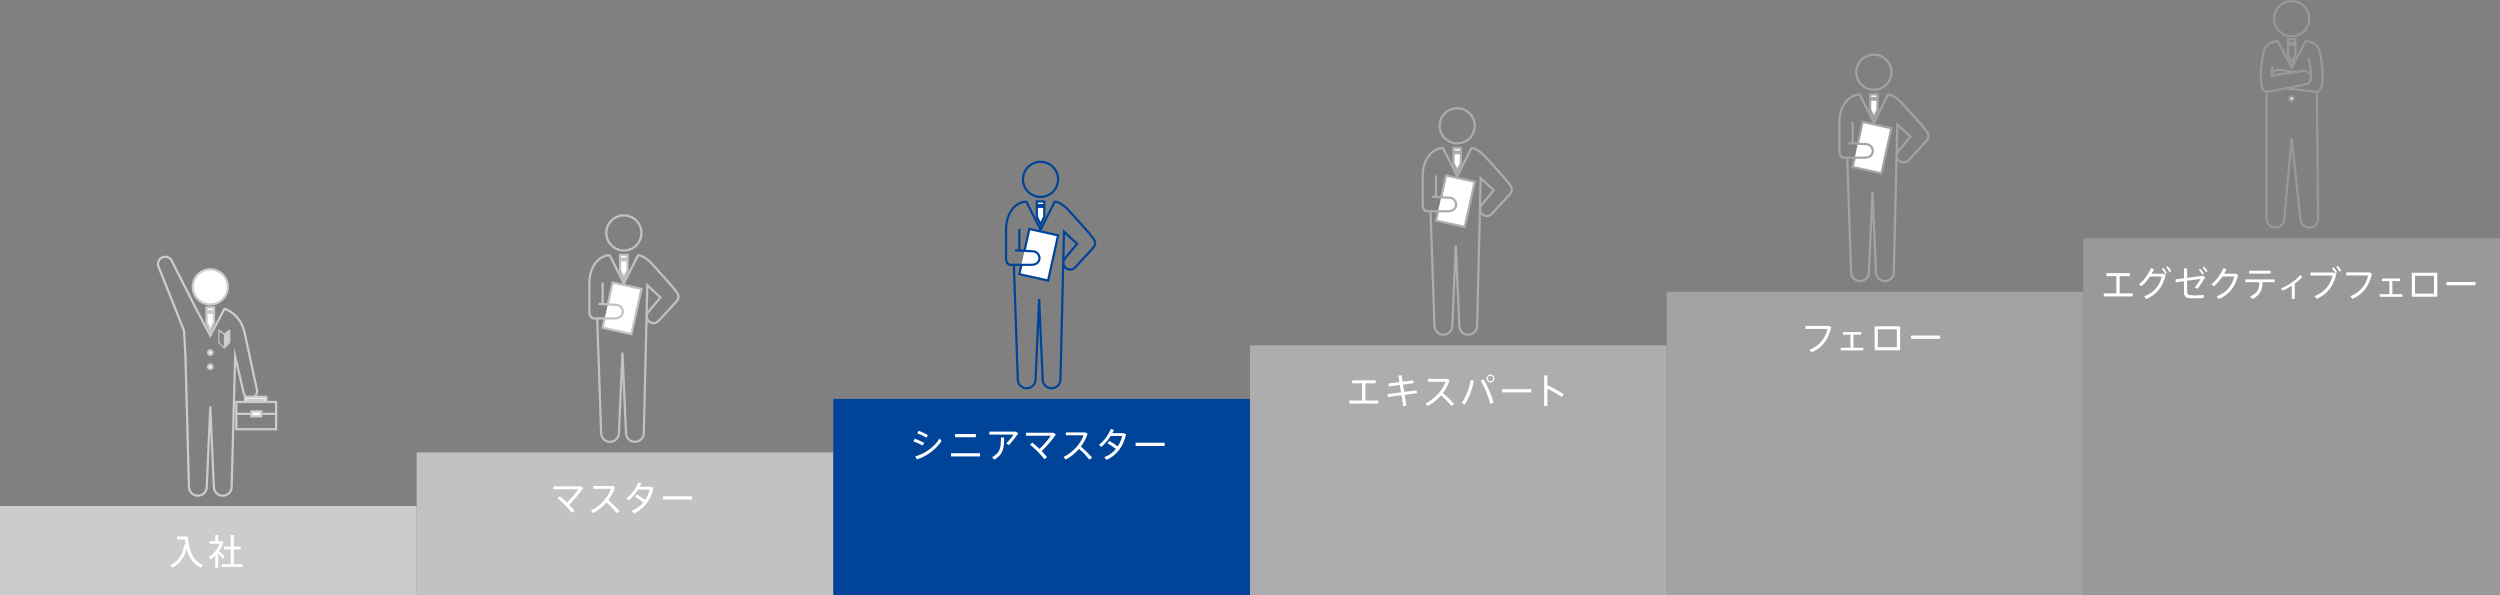 <?xml version="1.0" encoding="utf-8"?>
<!-- Generator: Adobe Illustrator 24.0.3, SVG Export Plug-In . SVG Version: 6.00 Build 0)  -->
<svg version="1.1" id="レイヤー_1" xmlns="http://www.w3.org/2000/svg" xmlns:xlink="http://www.w3.org/1999/xlink" x="0px"
	 y="0px" viewBox="0 0 840 200.03" style="enable-background:new 0 0 840 200.03;" xml:space="preserve">
<rect x="0" y="0" width="840" height="200.03" fill="#808080" stroke="none"/>
<style type="text/css">
	.st0{fill:#CCCCCC;}
	.st1{fill:#C2C2C2;}
	.st2{fill:#004499;}
	.st3{fill:#ADADAD;}
	.st4{fill:#A3A3A3;}
	.st5{fill:#999999;}
	.st6{fill:#FFFFFF;}
	.st7{fill:#FFFFFF;stroke:#CCCCCC;stroke-width:0.75;stroke-miterlimit:10;}
	.st8{fill:none;stroke:#CCCCCC;stroke-width:0.75;stroke-miterlimit:10;}
	.st9{fill:none;stroke:#999999;stroke-width:0.75;stroke-miterlimit:10;}
	.st10{fill:#FFFFFF;stroke:#999999;stroke-width:0.75;stroke-miterlimit:10;}
	.st11{fill:none;stroke:#C2C2C2;stroke-width:0.75;stroke-miterlimit:10;}
	.st12{fill:#FFFFFF;stroke:#C2C2C2;stroke-width:0.75;stroke-miterlimit:10;}
	.st13{fill:none;stroke:#004499;stroke-width:0.75;stroke-miterlimit:10;}
	.st14{fill:#FFFFFF;stroke:#004499;stroke-width:0.75;stroke-miterlimit:10;}
	.st15{fill:none;stroke:#ADADAD;stroke-width:0.75;stroke-miterlimit:10;}
	.st16{fill:#FFFFFF;stroke:#ADADAD;stroke-width:0.75;stroke-miterlimit:10;}
	.st17{fill:none;stroke:#A3A3A3;stroke-width:0.75;stroke-miterlimit:10;}
	.st18{fill:#FFFFFF;stroke:#A3A3A3;stroke-width:0.75;stroke-miterlimit:10;}
</style>
<rect y="170.03" class="st0" width="140" height="30"/>
<rect x="140" y="152.03" class="st1" width="140" height="48"/>
<rect x="280" y="134.03" class="st2" width="140" height="66"/>
<rect x="420" y="116.03" class="st3" width="140" height="84"/>
<rect x="560" y="98.03" class="st4" width="140" height="102"/>
<rect x="700" y="80.03" class="st5" width="140" height="120"/>
<g>
	<path class="st6" d="M192.12,172.29c-1.02-1.39-3.23-3.66-4.79-4.87l0.76-0.7c0.74,0.58,1.58,1.33,2.39,2.12
		c1.39-1.31,2.99-3.17,3.83-4.44h-8.32v-1.01h9.15l0.85,0.6c-1.3,1.92-3.19,4.08-4.76,5.59c0.7,0.72,1.33,1.42,1.81,2L192.12,172.29
		z"/>
	<path class="st6" d="M208.18,171.76l-0.96,0.67c-0.9-1.19-2.25-2.58-3.45-3.6c-1.3,1.5-2.84,2.75-4.5,3.59l-0.7-0.88
		c3.25-1.51,5.92-4.73,6.69-7.28h-5.92v-0.97h6.56l0.76,0.43c-0.49,1.54-1.27,3-2.25,4.31C205.7,169.14,207.12,170.54,208.18,171.76
		z"/>
	<path class="st6" d="M213.97,166.14c0.88,0.49,2.01,1.25,2.81,1.85c0.73-1.09,1.24-2.29,1.48-3.51h-3.85
		c-0.88,1.4-2.03,2.79-3.15,3.67l-0.8-0.68c1.68-1.21,3.32-3.57,4.01-5.37l1.02,0.35c-0.14,0.35-0.31,0.71-0.52,1.09h3.86l0.74,0.42
		c-0.84,3.86-3.11,7.14-6.61,8.55l-0.72-0.89c1.6-0.59,2.91-1.58,3.91-2.78c-0.8-0.66-1.98-1.44-2.83-1.89L213.97,166.14z"/>
	<path class="st6" d="M232.54,166.75v1.1h-9.76v-1.1H232.54z"/>
</g>
<g>
	<path class="st6" d="M62.39,182.99c-0.12-0.56-0.2-1.15-0.29-1.76h-2.65v-0.97h3.62c0.46,5.21,1.92,8.19,5.16,9.63l-0.84,0.86
		c-2.37-1.21-3.85-3.26-4.69-6.38c-0.56,2.09-1.69,4.86-4.8,6.39c-0.22-0.25-0.43-0.49-0.73-0.84c3.74-1.67,4.46-5.24,4.77-6.96
		L62.39,182.99z"/>
	<path class="st6" d="M73.33,190.79h-1v-4.14c-0.48,0.49-1,0.94-1.54,1.32l-0.6-0.8c1.57-1.04,2.95-2.69,3.69-4.44h-3.42v-0.91h1.86
		v-2.06h1v2.06h0.86h0.23h0.13l0.59,0.25c-0.35,1.07-0.88,2.12-1.55,3.07c0.73,0.67,1.51,1.44,1.97,1.93l-0.72,0.67
		c-0.36-0.48-0.92-1.15-1.51-1.78v4.83H73.33z M77.54,189.55v-4.96h-2.31v-0.94h2.31v-3.89h1.03v3.89h2.34v0.94h-2.34v4.96h2.84
		v0.94h-6.86v-0.94H77.54z"/>
</g>
<g>
	<path class="st6" d="M310.54,148.81l-0.5,0.88c-0.82-0.47-2.15-1.04-3.14-1.39l0.48-0.89
		C308.46,147.78,309.77,148.38,310.54,148.81z M315.67,147.36l0.7,0.79c-1.64,2.67-5.01,5.23-8.29,6.2l-0.54-1.02
		C310.74,152.52,314.07,150.03,315.67,147.36z M311.77,146.2l-0.5,0.85c-0.8-0.49-2.09-1.09-3.07-1.46l0.5-0.86
		C309.79,145.14,311.02,145.74,311.77,146.2z"/>
	<path class="st6" d="M329.29,152.28v1.08h-9.74v-1.08H329.29z M327.89,145.84v1.07h-6.97v-1.07H327.89z"/>
	<path class="st6" d="M341.33,145.03l0.82,0.56c-0.83,1.24-2.09,2.84-3.15,3.97l-0.9-0.59c0.86-0.83,1.97-2.17,2.46-2.95h-8.13v-1
		L341.33,145.03L341.33,145.03z M337.39,147.01c0,3.65-0.32,5.6-3.24,7.42l-0.83-0.77c2.77-1.58,2.99-3.2,2.99-6.66h1.08V147.01z"/>
	<path class="st6" d="M350.9,154.29c-1.02-1.39-3.23-3.66-4.79-4.87l0.76-0.7c0.74,0.58,1.58,1.33,2.39,2.12
		c1.39-1.31,2.99-3.17,3.83-4.44h-8.32v-1.01h9.15l0.85,0.6c-1.3,1.92-3.19,4.08-4.76,5.59c0.7,0.72,1.33,1.42,1.81,2L350.9,154.29z
		"/>
	<path class="st6" d="M366.96,153.76l-0.96,0.67c-0.9-1.19-2.25-2.58-3.45-3.6c-1.3,1.5-2.84,2.75-4.5,3.59l-0.7-0.88
		c3.25-1.51,5.92-4.73,6.69-7.28h-5.92v-0.97h6.56l0.76,0.43c-0.49,1.54-1.27,3-2.25,4.31C364.48,151.14,365.9,152.54,366.96,153.76
		z"/>
	<path class="st6" d="M372.75,148.14c0.88,0.49,2.01,1.25,2.81,1.85c0.73-1.09,1.24-2.29,1.48-3.51h-3.85
		c-0.88,1.4-2.03,2.79-3.15,3.67l-0.8-0.68c1.68-1.21,3.32-3.57,4.01-5.37l1.02,0.35c-0.14,0.35-0.31,0.71-0.52,1.09h3.86l0.74,0.42
		c-0.84,3.86-3.11,7.14-6.61,8.55l-0.72-0.89c1.6-0.59,2.91-1.58,3.91-2.78c-0.8-0.66-1.98-1.44-2.83-1.89L372.75,148.14z"/>
	<path class="st6" d="M391.32,148.75v1.1h-9.76v-1.1H391.32z"/>
</g>
<g>
	<path class="st6" d="M457.66,134.58v-5.8h-3.33v-1h7.9v1h-3.45v5.8h4.35v1.02h-9.7v-1.02H457.66z"/>
	<path class="st6" d="M470.74,131.83l-0.38-2.47l-3.73,0.48l-0.16-0.97l3.73-0.48l-0.34-2.18l1.08-0.13l0.35,2.18l3.54-0.46
		l0.14,0.96l-3.54,0.46l0.4,2.47l4.15-0.54l0.14,0.96l-4.15,0.55l0.58,3.68l-1.08,0.17l-0.58-3.71l-4.52,0.59l-0.17-0.97
		L470.74,131.83z"/>
	<path class="st6" d="M488.6,135.76l-0.96,0.67c-0.9-1.19-2.25-2.58-3.45-3.6c-1.3,1.5-2.84,2.75-4.5,3.59l-0.7-0.88
		c3.25-1.51,5.92-4.73,6.69-7.28h-5.92v-0.97h6.56l0.76,0.43c-0.49,1.54-1.27,3-2.25,4.31C486.11,133.14,487.54,134.54,488.6,135.76
		z"/>
	<path class="st6" d="M495.22,127.93c-0.53,2.89-1.64,5.97-3.12,7.99l-1.01-0.55c1.5-1.93,2.62-4.93,3.04-7.66L495.22,127.93z
		 M501.83,135.36l-1.12,0.35c-0.52-2.3-1.71-5.29-3.21-7.81l1.01-0.44C500,130.04,501.2,132.99,501.83,135.36z M502.13,127.19
		c0,0.71-0.59,1.31-1.32,1.31s-1.32-0.6-1.32-1.32c0-0.73,0.59-1.32,1.32-1.32s1.32,0.59,1.32,1.32V127.19z M499.89,127.19
		c0,0.49,0.42,0.91,0.92,0.91s0.94-0.42,0.94-0.92c0-0.52-0.43-0.94-0.94-0.94S499.89,126.66,499.89,127.19L499.89,127.19z"/>
	<path class="st6" d="M514.52,130.75v1.1h-9.76v-1.1H514.52z"/>
	<path class="st6" d="M525.39,132.47l-0.7,0.89c-1.28-0.94-3.19-2-4.76-2.75v5.83h-1.1v-10.31h1.1v3.32
		C521.64,130.22,523.86,131.43,525.39,132.47z"/>
</g>
<g>
	<path class="st6" d="M614.46,109.52l0.84,0.46c-0.86,3.83-2.82,6.8-6.58,8.43l-0.74-0.88c3.59-1.44,5.37-3.99,6.04-7h-7.39v-1.01
		H614.46z"/>
	<path class="st6" d="M621.75,116.84v-4.38h-2.52v-0.88h6.14v0.88h-2.63v4.38h3.33v0.89h-7.56v-0.89H621.75z"/>
	<path class="st6" d="M638.44,109.64v8.05h-8.56v-8.05H638.44z M637.33,116.66v-6.01h-6.38v6.01H637.33z"/>
	<path class="st6" d="M651.88,112.75v1.1h-9.76v-1.1H651.88z"/>
</g>
<g>
	<path class="st6" d="M711.09,98.58v-5.8h-3.33v-1h7.9v1h-3.45v5.8h4.35v1.02h-9.7v-1.02H711.09z"/>
	<path class="st6" d="M726.88,91.98l0.78,0.37c-0.91,3.96-2.92,6.63-6.51,8.13l-0.71-0.88c3.49-1.31,5.28-3.84,5.9-6.68h-3.96
		c-0.84,1.26-1.87,2.48-2.88,3.27l-0.82-0.67c1.73-1.28,3.36-3.72,4.04-5.42l1.01,0.36c-0.2,0.48-0.47,1-0.77,1.51L726.88,91.98
		L726.88,91.98z M726.88,90c0.48,0.52,0.83,1.06,1.18,1.67l-0.53,0.38c-0.32-0.6-0.68-1.18-1.15-1.67L726.88,90z M728.34,89.44
		c0.48,0.52,0.84,1.04,1.19,1.66L729,91.48c-0.34-0.6-0.7-1.16-1.15-1.66L728.34,89.44z"/>
	<path class="st6" d="M737.38,99.26c0.97,0,2.28-0.07,3.07-0.18v1.07c-0.78,0.05-1.77,0.1-2.67,0.1c-0.8,0-1.61-0.01-2.17-0.06
		c-1.25-0.1-1.81-0.82-1.81-2.09v-3.61l-2.72,0.36l-0.14-0.97l2.87-0.38v-3.35h1.06v3.21l5.29-0.72l0.78,0.49
		c-0.72,1.25-1.7,2.78-2.55,3.92l-0.91-0.47c0.7-0.88,1.52-2.11,1.94-2.87l-4.55,0.62v3.54c0,0.86,0.25,1.25,1.19,1.33
		C736.36,99.24,736.86,99.26,737.38,99.26z M739.28,90.33c0.48,0.48,0.86,0.96,1.22,1.54l-0.48,0.37c-0.35-0.56-0.74-1.08-1.2-1.52
		L739.28,90.33z M740.52,89.57c0.48,0.47,0.85,0.95,1.24,1.52l-0.48,0.37c-0.35-0.56-0.74-1.07-1.21-1.51L740.52,89.57z"/>
	<path class="st6" d="M751.23,91.98l0.78,0.37c-0.91,3.96-2.92,6.63-6.51,8.13l-0.71-0.88c3.49-1.31,5.28-3.84,5.9-6.68h-3.96
		c-0.84,1.26-1.87,2.48-2.88,3.27l-0.82-0.67c1.73-1.28,3.36-3.72,4.04-5.42l1.01,0.36c-0.2,0.48-0.47,1-0.77,1.51L751.23,91.98
		L751.23,91.98z"/>
	<path class="st6" d="M756.82,100.48l-0.8-0.84c2.51-1.16,3.06-2.46,3.12-4.81h-4.75v-0.96h9.87v0.96h-4.04
		C760.15,97.41,759.49,99.09,756.82,100.48z M762.92,90.97v0.96h-7.18v-0.96H762.92z"/>
	<path class="st6" d="M771.03,100.44h-0.98V96c-1.04,0.67-2.13,1.27-3.12,1.66l-0.5-0.8c2.21-0.74,5.22-2.87,6.4-4.41l0.74,0.59
		c-0.6,0.72-1.51,1.52-2.54,2.29L771.03,100.44L771.03,100.44z"/>
	<path class="st6" d="M784.16,91.58l0.84,0.46c-0.86,3.83-2.82,6.74-6.58,8.37l-0.74-0.88c3.59-1.44,5.37-3.95,6.04-6.94h-7.39
		v-1.01H784.16z M785.3,91.46l-0.55,0.35c-0.34-0.6-0.73-1.14-1.2-1.63l0.54-0.36C784.56,90.33,784.94,90.84,785.3,91.46z
		 M786.66,90.95l-0.55,0.35c-0.32-0.61-0.72-1.14-1.19-1.63l0.53-0.36C785.93,89.81,786.3,90.33,786.66,90.95z"/>
	<path class="st6" d="M796.16,91.52l0.84,0.46c-0.86,3.83-2.82,6.8-6.58,8.43l-0.74-0.88c3.59-1.44,5.37-3.99,6.04-7h-7.39v-1.01
		H796.16z"/>
	<path class="st6" d="M802.84,98.84v-4.38h-2.52v-0.88h6.14v0.88h-2.63v4.38h3.33v0.89h-7.56v-0.89H802.84z"/>
	<path class="st6" d="M818.93,91.64v8.05h-8.56v-8.05H818.93z M817.83,98.66v-6.01h-6.38v6.01H817.83z"/>
	<path class="st6" d="M831.77,94.75v1.1h-9.76v-1.1H831.77z"/>
</g>
<g>
	<path class="st7" d="M64.76,96.39c0,3.26,2.64,5.9,5.9,5.9s5.9-2.64,5.9-5.9s-2.64-5.9-5.9-5.9S64.76,93.13,64.76,96.39z"/>
	<g>
		<rect x="69.41" y="103.32" class="st7" width="2.5" height="1.25"/>
		<polygon class="st7" points="70.65,111.06 71.9,108.46 71.9,105.11 69.41,105.11 69.41,108.46 		"/>
	</g>
	<circle class="st7" cx="70.65" cy="118.47" r="0.75"/>
	<circle class="st7" cx="70.65" cy="123.24" r="0.75"/>
	<path class="st8" d="M62.31,119.68l1.18,43.89c0,1.65,1.34,2.99,2.99,2.99s2.99-1.34,2.99-2.99l1.19-26.99l1.19,26.99
		c0,1.65,1.34,2.99,2.99,2.99s2.99-1.34,2.99-2.99l1.18-43.89l2.81,12.09c0.17,1.26,1.32,2.14,2.58,1.97s2.14-1.32,1.97-2.58
		l-4.06-18.8c-1.41-7.25-6.9-8.57-6.9-8.57l-4.75,8.99l-4.75-8.99l-0.01-0.01l-2.44-4.82l-5.71-11.25c-0.56-1.23-2-1.78-3.23-1.22
		s-1.77,2.01-1.22,3.24l4.69,11.7l3.86,9.77L62.31,119.68z"/>
	<path class="st0" d="M77.21,110.81c-0.04-0.01-0.08-0.02-0.11-0.02c-0.07,0-0.14,0.02-0.19,0.06l-1.54,1.18l-1.54-1.18
		c-0.05-0.04-0.12-0.06-0.19-0.06c-0.04,0-0.08,0.01-0.11,0.02c-0.1,0.04-0.17,0.13-0.17,0.22v4.05c0,0.07,0.03,0.14,0.09,0.18
		l1.72,1.78c0.05,0.04,0.12,0.06,0.19,0.06h0.01h0.01c0.07,0,0.14-0.02,0.19-0.06l1.72-1.78c0.06-0.05,0.09-0.11,0.09-0.18v-4.05
		C77.38,110.94,77.31,110.85,77.21,110.81z M75.22,116.51l-1.51-1.52v-3.65l1.51,1.13V116.51z"/>
	<g>
		<polyline class="st7" points="82.29,135.06 82.29,133.33 89.49,133.33 89.49,135.06 		"/>
		<polyline class="st8" points="83.28,135.06 83.28,134.32 88.5,134.32 88.5,135.06 		"/>
		<rect x="79.4" y="135.06" class="st8" width="13.37" height="9.16"/>
		<line class="st8" x1="79.4" y1="139.05" x2="92.78" y2="139.05"/>
		<rect x="84.43" y="138.22" class="st7" width="3.33" height="1.66"/>
	</g>
</g>
<g>
	<path class="st9" d="M764.1,6.28c0,3.26,2.64,5.9,5.9,5.9s5.9-2.64,5.9-5.9s-2.64-5.9-5.9-5.9C766.74,0.39,764.1,3.03,764.1,6.28z"
		/>
	<g>
		<path class="st9" d="M778.46,30.83l0.43,42.64c0,1.65-1.34,2.99-2.99,2.99c-1.65,0-2.99-1.34-2.99-2.99L770,46.48l-2.48,26.99
			c0,1.65-1.34,2.99-2.99,2.99c-1.65,0-2.99-1.34-2.99-2.99V30.83"/>
	</g>
	<g>
		<rect x="768.75" y="13.2" class="st9" width="2.5" height="1.25"/>
		<polygon class="st9" points="770,20.96 771.25,18.35 771.25,15.01 768.75,15.01 768.75,18.35 		"/>
	</g>
	<path class="st9" d="M768.1,29.69c0,0,9.52,1.14,10.36,1.14c2.81,0,1.71-8.82,1.71-8.82c-0.73-5.97-1.05-7.37-5.42-8.33L770,22.67
		l-4.75-8.99c-4.38,0.96-4.69,2.36-5.42,8.33c0,0-1.1,8.82,1.71,8.82c0.84,0,4.72-0.78,4.72-0.78l8.31-1.68
		c1.25-0.21,2.09-1.4,1.88-2.65s-1.4-2.09-2.65-1.88l-10.62,1.55"/>
	<path class="st9" d="M776.82,25.38"/>
	<path class="st9" d="M771.03,24.24l-5.15-0.79c-1.25-0.21-2.53,0.71-2.59,1.98l3.18-0.53"/>
	<path class="st9" d="M775.69,19.44c0,0,1.58,6.61,0.38,7.96"/>
	<path class="st9" d="M763.61,22.24c0,0-0.41,1.59-0.31,3.19"/>
	<circle class="st10" cx="770" cy="33.12" r="0.75"/>
</g>
<g>
	<path class="st11" d="M203.72,78.27c0,3.26,2.64,5.9,5.9,5.9s5.9-2.64,5.9-5.9s-2.64-5.9-5.9-5.9
		C206.36,72.38,203.72,75.02,203.72,78.27z"/>
	<polyline class="st12" points="204.23,102.29 205.86,94.94 215.52,97.08 212.15,112.26 202.49,110.12 203.19,106.99 	"/>
	<g>
		<path class="st11" d="M200.66,106.99h0.92h-1.95c-1.61,0-1.6-2.15-1.6-2.15v-0.63v-9.2c0-5.04,2.92-9.24,6.85-9.24l4.75,9.45
			l4.74-9.44c2.07,0,4.62,2.79,4.62,2.79l6.54,7.27c0,0,1.36,1.66,2,2.56c0.34,0.48,0.96,1.63-0.4,3.07l-5.87,6.37
			c-0.87,0.93-2.32,0.98-3.24,0.11c-0.93-0.87-0.97-2.32-0.11-3.24l4.01-4.78l0,0l-4.42-4.08l-1.18,49.62
			c0,1.65-1.34,2.99-2.99,2.99c-1.65,0-2.99-1.34-2.99-2.99l-1.19-26.99l-1.19,26.99c0,1.65-1.34,2.99-2.99,2.99
			c-1.65,0-2.99-1.34-2.99-2.99L200.66,106.99l5.9-0.01c1.31,0,2.44-0.61,2.66-1.86s-0.61-2.44-1.86-2.66l-6.29-0.36"/>
	</g>
	<rect x="208.37" y="85.68" class="st12" width="2.5" height="1.25"/>
	<polygon class="st12" points="209.62,93.43 210.87,90.82 210.87,87.48 208.37,87.48 208.37,90.82 	"/>
	<line class="st11" x1="202.49" y1="94.94" x2="202.49" y2="102.06"/>
</g>
<g>
	<path class="st13" d="M343.72,60.27c0,3.26,2.64,5.9,5.9,5.9c3.26,0,5.9-2.64,5.9-5.9c0-3.26-2.64-5.9-5.9-5.9
		C346.36,54.38,343.72,57.02,343.72,60.27z"/>
	<polyline class="st14" points="344.23,84.29 345.86,76.94 355.52,79.08 352.15,94.26 342.49,92.12 343.19,88.99 	"/>
	<g>
		<path class="st13" d="M340.66,88.99h0.92h-1.95c-1.61,0-1.6-2.15-1.6-2.15v-0.63v-9.2c0-5.04,2.92-9.24,6.85-9.24l4.75,9.45
			l4.74-9.44c2.07,0,4.62,2.79,4.62,2.79l6.54,7.27c0,0,1.36,1.66,2,2.56c0.34,0.48,0.96,1.63-0.4,3.07l-5.87,6.37
			c-0.87,0.93-2.32,0.98-3.24,0.11c-0.93-0.87-0.97-2.32-0.11-3.24l4.01-4.78l0,0l-4.42-4.08l-1.18,49.62
			c0,1.65-1.34,2.99-2.99,2.99s-2.99-1.34-2.99-2.99l-1.19-26.99l-1.19,26.99c0,1.65-1.34,2.99-2.99,2.99s-2.99-1.34-2.99-2.99
			L340.66,88.99l5.9-0.01c1.31,0,2.44-0.61,2.66-1.86s-0.61-2.44-1.86-2.66l-6.29-0.36"/>
	</g>
	<rect x="348.37" y="67.68" class="st14" width="2.5" height="1.25"/>
	<polygon class="st14" points="349.62,75.43 350.87,72.82 350.87,69.48 348.37,69.48 348.37,72.82 	"/>
	<line class="st13" x1="342.49" y1="76.94" x2="342.49" y2="84.06"/>
</g>
<g>
	<path class="st15" d="M483.72,42.27c0,3.26,2.64,5.9,5.9,5.9c3.26,0,5.9-2.64,5.9-5.9c0-3.26-2.64-5.9-5.9-5.9
		C486.36,36.38,483.72,39.02,483.72,42.27z"/>
	<polyline class="st16" points="484.23,66.29 485.86,58.94 495.52,61.08 492.15,76.26 482.49,74.12 483.19,70.99 	"/>
	<g>
		<path class="st15" d="M480.66,70.99h0.92h-1.95c-1.61,0-1.6-2.15-1.6-2.15v-0.63v-9.2c0-5.04,2.92-9.24,6.85-9.24l4.75,9.45
			l4.74-9.44c2.07,0,4.62,2.79,4.62,2.79l6.54,7.27c0,0,1.36,1.66,2,2.56c0.34,0.48,0.96,1.63-0.4,3.07l-5.87,6.37
			c-0.87,0.93-2.32,0.98-3.24,0.11c-0.93-0.87-0.97-2.32-0.11-3.24l4.01-4.78l0,0l-4.42-4.08l-1.18,49.62
			c0,1.65-1.34,2.99-2.99,2.99s-2.99-1.34-2.99-2.99l-1.19-26.99l-1.19,26.99c0,1.65-1.34,2.99-2.99,2.99s-2.99-1.34-2.99-2.99
			L480.66,70.99l5.9-0.01c1.31,0,2.44-0.61,2.66-1.86s-0.61-2.44-1.86-2.66l-6.29-0.36"/>
	</g>
	<rect x="488.37" y="49.68" class="st16" width="2.5" height="1.25"/>
	<polygon class="st16" points="489.62,57.43 490.87,54.82 490.87,51.48 488.37,51.48 488.37,54.82 	"/>
	<line class="st15" x1="482.49" y1="58.94" x2="482.49" y2="66.06"/>
</g>
<g>
	<path class="st17" d="M623.72,24.27c0,3.26,2.64,5.9,5.9,5.9s5.9-2.64,5.9-5.9s-2.64-5.9-5.9-5.9
		C626.36,18.38,623.72,21.02,623.72,24.27z"/>
	<polyline class="st18" points="624.23,48.29 625.86,40.94 635.52,43.08 632.15,58.26 622.49,56.12 623.19,52.99 	"/>
	<g>
		<path class="st17" d="M620.66,52.99h0.92h-1.95c-1.61,0-1.6-2.15-1.6-2.15v-0.63v-9.2c0-5.04,2.92-9.24,6.85-9.24l4.75,9.45
			l4.74-9.44c2.07,0,4.62,2.79,4.62,2.79l6.54,7.27c0,0,1.36,1.66,2,2.56c0.34,0.48,0.96,1.63-0.4,3.07l-5.87,6.37
			c-0.87,0.93-2.32,0.98-3.24,0.11c-0.93-0.87-0.97-2.32-0.11-3.24l4.01-4.78l0,0l-4.42-4.08l-1.18,49.62
			c0,1.65-1.34,2.99-2.99,2.99s-2.99-1.34-2.99-2.99l-1.19-26.99l-1.19,26.99c0,1.65-1.34,2.99-2.99,2.99
			c-1.65,0-2.99-1.34-2.99-2.99L620.66,52.99l5.9-0.01c1.31,0,2.44-0.61,2.66-1.86s-0.61-2.44-1.86-2.66l-6.29-0.36"/>
	</g>
	<rect x="628.37" y="31.68" class="st18" width="2.5" height="1.25"/>
	<polygon class="st18" points="629.62,39.43 630.87,36.82 630.87,33.48 628.37,33.48 628.37,36.82 	"/>
	<line class="st17" x1="622.49" y1="40.94" x2="622.49" y2="48.06"/>
</g>
</svg>
